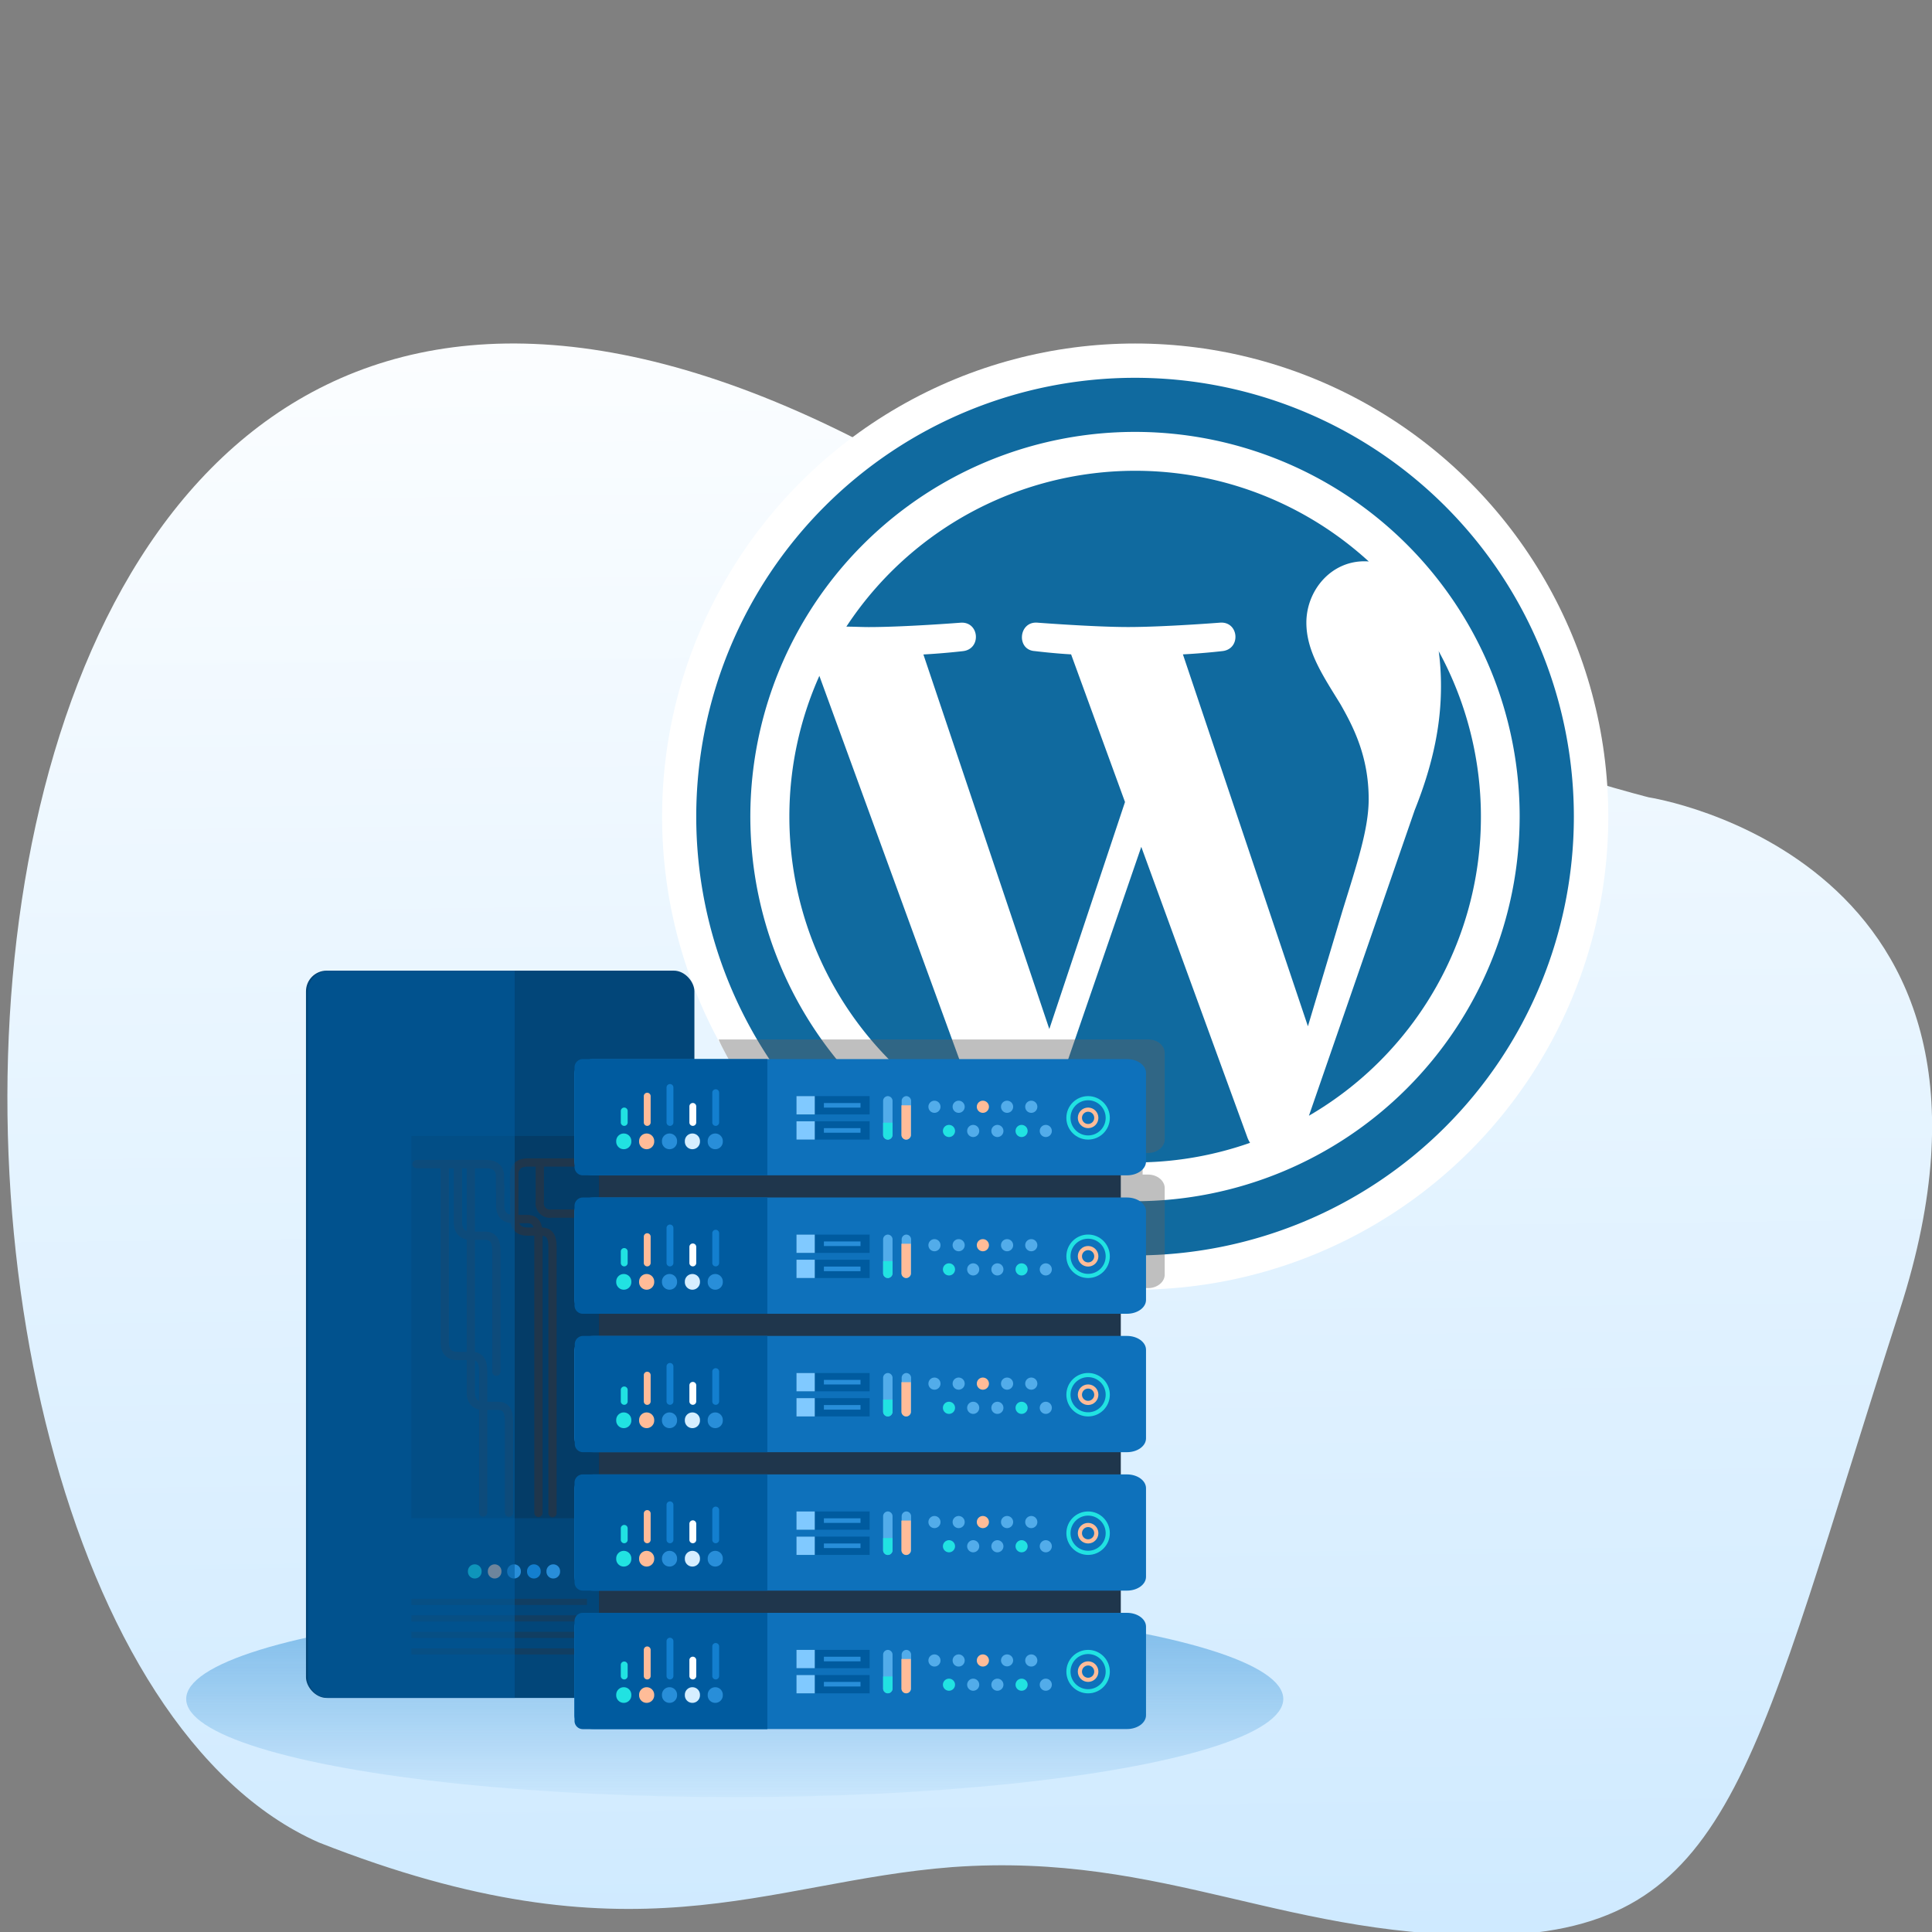 <svg xmlns="http://www.w3.org/2000/svg" xmlns:xlink="http://www.w3.org/1999/xlink" viewBox="0 0 400 400"><rect x="0" y="0" width="400" height="400" fill="#808080" stroke="none"/><defs><style>.cls-1,.cls-22{isolation:isolate;}.cls-2{fill:url(#linear-gradient);}.cls-3{fill:#fff;}.cls-4{fill:#106a9f;}.cls-5{opacity:0.5;}.cls-6{fill:#1f364c;}.cls-7{fill:#21e2e2;}.cls-8{fill:#ffbc98;}.cls-9{fill:#288ed9;}.cls-10{fill:#137fcf;}.cls-11,.cls-12,.cls-13,.cls-17,.cls-25,.cls-27{fill:none;}.cls-12,.cls-13{stroke:#288ed9;}.cls-12{stroke-width:0.43px;}.cls-13,.cls-17{stroke-linecap:round;stroke-miterlimit:10;stroke-width:1.71px;}.cls-14{fill:url(#linear-gradient-2);}.cls-15{fill:#024679;}.cls-16{fill:#043c67;}.cls-17{stroke:#1f364c;}.cls-18{fill:#166eaf;}.cls-19,.cls-22{fill:#005b9f;}.cls-20{opacity:0.4;mix-blend-mode:multiply;}.cls-21{fill:#606060;}.cls-22{opacity:0.57;}.cls-23{fill:#0e71bb;}.cls-24{fill:#52acea;}.cls-25{stroke:#ffbc98;}.cls-25,.cls-27{stroke-width:0.86px;}.cls-26{fill:#80c9ff;}.cls-27{stroke:#21e2e2;}.cls-28{fill:#d6eeff;}</style><linearGradient id="linear-gradient" x1="1.19" y1="400.24" x2="1.18" y2="400.93" gradientTransform="matrix(740.56, 0, 0, -612.51, -677.44, 245617.49)" gradientUnits="userSpaceOnUse"><stop offset="0" stop-color="#c6e6ff"></stop><stop offset="1" stop-color="#fff"></stop></linearGradient><linearGradient id="linear-gradient-2" x1="0.95" y1="402.58" x2="0.95" y2="401.72" gradientTransform="matrix(531, 0, 0, -95, -352.26, 38535.44)" gradientUnits="userSpaceOnUse"><stop offset="0" stop-color="#288ed9"></stop><stop offset="1" stop-color="#137fcf" stop-opacity="0.05"></stop></linearGradient></defs><g class="cls-1"><g id="Layer_1" data-name="Layer 1"><path id="Path_5630" data-name="Path 5630" class="cls-2" d="M201.55,104.77c65.18,41.59,139.81,60.31,139.81,60.31s82.19,12.48,52,106.06-34.17,127.09-81.55,129.49c-44.94,1.28-70.18-17.27-114.63-14.07-39.06,3-65.95,20.6-131.2-5.11C-38.63,335.25-30.84-41.84,201.55,104.77Z"></path><circle class="cls-3" cx="235.03" cy="169.07" r="97.95"></circle><path class="cls-4" d="M236.29,175.33l-21.48,62.42a71.58,71.58,0,0,0,44-1.14,6.15,6.15,0,0,1-.51-1Z"></path><path class="cls-4" d="M163.43,169.06a71.61,71.61,0,0,0,40.36,64.44l-34.15-93.57A71.32,71.32,0,0,0,163.43,169.06Z"></path><path class="cls-4" d="M283.37,165.45c0-8.85-3.18-15-5.9-19.75-3.63-5.89-7-10.89-7-16.79,0-6.58,5-12.7,12-12.7.32,0,.62,0,.93.05a71.59,71.59,0,0,0-108.17,13.48c1.67,0,3.25.09,4.6.09,7.49,0,19.09-.91,19.09-.91,3.86-.23,4.31,5.44.46,5.89,0,0-3.88.46-8.2.69l26.07,77.55,15.67-47-11.16-30.57c-3.85-.22-7.51-.68-7.51-.68-3.85-.22-3.4-6.12.46-5.89,0,0,11.82.91,18.85.91,7.49,0,19.09-.91,19.09-.91,3.86-.23,4.32,5.44.46,5.89,0,0-3.89.46-8.2.68l25.88,77,7.14-23.86C281,178.69,283.37,171.58,283.37,165.45Z"></path><path class="cls-4" d="M297.86,134.71a54.64,54.64,0,0,1,.48,7.37c0,7.26-1.35,15.43-5.44,25.64L271,231a71.59,71.59,0,0,0,26.83-96.24Z"></path><path class="cls-4" d="M235,78.22a90.85,90.85,0,1,0,90.85,90.85A90.85,90.85,0,0,0,235,78.22Zm0,170.48a79.64,79.64,0,1,1,79.63-79.64A79.72,79.72,0,0,1,235,248.7Z"></path><g id="Group_7222" data-name="Group 7222" class="cls-5"><rect id="Rectangle_3077" data-name="Rectangle 3077" class="cls-6" x="85.6" y="210.38" width="36.36" height="1.28"></rect><rect id="Rectangle_3078" data-name="Rectangle 3078" class="cls-6" x="85.6" y="213.8" width="36.36" height="1.28"></rect><rect id="Rectangle_3079" data-name="Rectangle 3079" class="cls-6" x="85.6" y="217.22" width="36.36" height="1.28"></rect><rect id="Rectangle_3080" data-name="Rectangle 3080" class="cls-6" x="85.6" y="220.64" width="36.36" height="1.28"></rect><rect id="Rectangle_3090" data-name="Rectangle 3090" class="cls-6" x="85.6" y="224.06" width="36.36" height="1.28"></rect></g><g id="Group_7200" data-name="Group 7200"><g id="Group_7153-2" data-name="Group 7153-2"><rect id="Rectangle_1425-3" data-name="Rectangle 1425-3" class="cls-7" x="157.91" y="250.37" width="2.93" height="3.05" rx="1.47"></rect><rect id="Rectangle_1442-3" data-name="Rectangle 1442-3" class="cls-8" x="162.18" y="250.37" width="2.93" height="3.05" rx="1.47"></rect></g><g id="Group_7154-2" data-name="Group 7154-2"><rect id="Rectangle_1425-4" data-name="Rectangle 1425-4" class="cls-9" x="157.91" y="254.36" width="2.93" height="3.05" rx="1.47"></rect><rect id="Rectangle_1442-4" data-name="Rectangle 1442-4" class="cls-10" x="162.18" y="254.36" width="2.93" height="3.05" rx="1.47"></rect><rect id="Rectangle_3070-2" data-name="Rectangle 3070-2" class="cls-9" x="166.34" y="254.36" width="2.93" height="3.05" rx="1.47"></rect><rect id="Rectangle_3085" data-name="Rectangle 3085" class="cls-9" x="166.34" y="250.37" width="2.93" height="3.05" rx="1.47"></rect></g><g id="Group_7201" data-name="Group 7201"><rect id="Rectangle_1425-5" data-name="Rectangle 1425-5" class="cls-7" x="157.91" y="258.27" width="2.93" height="3.05" rx="1.47"></rect><rect id="Rectangle_1442-5" data-name="Rectangle 1442-5" class="cls-9" x="162.18" y="258.27" width="2.93" height="3.05" rx="1.47"></rect></g><g id="Group_7202" data-name="Group 7202"><rect id="Rectangle_1425-6" data-name="Rectangle 1425-6" class="cls-9" x="157.91" y="262.26" width="2.93" height="3.05" rx="1.47"></rect><rect id="Rectangle_1442-6" data-name="Rectangle 1442-6" class="cls-10" x="162.18" y="262.26" width="2.93" height="3.05" rx="1.47"></rect><rect id="Rectangle_3070-3" data-name="Rectangle 3070-3" class="cls-9" x="166.34" y="262.26" width="2.93" height="3.05" rx="1.47"></rect><rect id="Rectangle_3085-2" data-name="Rectangle 3085-2" class="cls-9" x="166.34" y="258.27" width="2.93" height="3.05" rx="1.47"></rect></g></g><g id="Group_7192" data-name="Group 7192"><rect id="Rectangle_3071" data-name="Rectangle 3071" class="cls-10" x="100.99" y="304.06" width="14.14" height="14.14" rx="2.14"></rect><path id="Path_6020-2" data-name="Path 6020-2" class="cls-9" d="M108.26,307.91a3.42,3.42,0,1,1-3.42,3.42A3.42,3.42,0,0,1,108.26,307.91Z"></path><g id="Ellipse_1370" data-name="Ellipse 1370"><circle class="cls-11" cx="108.26" cy="311.33" r="4.71"></circle><circle class="cls-12" cx="108.26" cy="311.33" r="4.49"></circle></g><path id="Path_6021" data-name="Path 6021" class="cls-13" d="M154.16,296.78H128c-3.54,0-5.18,2-5.12,5.42,0,.91.07,15.34.07,18.12,0,3.4-2.1,4.44-5.64,4.44,0,0-2.33-.06-4.95-.06s-4.27-1.77-4.27-3.73v-6.49"></path></g><ellipse id="Ellipse_1369" data-name="Ellipse 1369" class="cls-14" cx="152.12" cy="351.75" rx="113.57" ry="20.32"></ellipse><rect id="Rectangle_3072" data-name="Rectangle 3072" class="cls-15" x="63.35" y="200.96" width="80.42" height="150.58" rx="4.28"></rect><g id="Group_7199" data-name="Group 7199" class="cls-5"><rect id="Rectangle_3077-2" data-name="Rectangle 3077-2" class="cls-6" x="85.17" y="331.01" width="36.36" height="1.28"></rect><rect id="Rectangle_3078-2" data-name="Rectangle 3078-2" class="cls-6" x="85.17" y="334.43" width="36.36" height="1.28"></rect><rect id="Rectangle_3079-2" data-name="Rectangle 3079-2" class="cls-6" x="85.17" y="337.85" width="36.36" height="1.28"></rect><rect id="Rectangle_3080-2" data-name="Rectangle 3080-2" class="cls-6" x="85.17" y="341.27" width="36.36" height="1.28"></rect></g><rect id="Rectangle_3081" data-name="Rectangle 3081" class="cls-16" x="85.17" y="235.19" width="42.78" height="79.14"></rect><g id="Group_6080" data-name="Group 6080"><path id="Path_3440" data-name="Path 3440" class="cls-17" d="M106.48,242.8v9.34c0,2,1,2.88,2.85,2.85.43,0,1.27,0,2.73,0,1.79,0,2.33,1.17,2.33,3.14V259l0,54.28"></path><path id="Path_3441" data-name="Path 3441" class="cls-17" d="M103.56,245.54v4c0,2,1,2.89,2.85,2.85h2.73c1.79,0,2.34,1.17,2.34,3.14l0,57.7"></path><path id="Path_3442" data-name="Path 3442" class="cls-17" d="M111.76,241.35v7.49a2.12,2.12,0,0,0,2.42,2.42l4.5,0c1.52,0,2,1,2,2.67v2.92"></path><path id="Path_3444" data-name="Path 3444" class="cls-17" d="M127.74,240.68H109.29c-2,0-2.88,1-2.85,2.84,0,.48,0,1.31,0,2.77"></path><path id="Path_3445" data-name="Path 3445" class="cls-17" d="M103.53,246.64c0-1.46,0-2.26,0-2.77.08-1.83-.83-2.85-2.84-2.85H86.24"></path><path id="Path_3448" data-name="Path 3448" class="cls-17" d="M92.08,241v36.9c0,2,1,2.89,2.84,2.85.48,0,1.31,0,2.77,0,1.79,0,2.34,1.17,2.34,3.14v29.26h0"></path><path id="Path_3449" data-name="Path 3449" class="cls-17" d="M94.81,241v12c0,2,1,2.88,2.85,2.84.47,0,1.31,0,2.77,0,1.78,0,2.33,1.17,2.33,3.14V284"></path><path id="Path_3450" data-name="Path 3450" class="cls-17" d="M97.47,241.3v46.92c0,2,1,2.88,2.81,2.84.47,0,1.31,0,2.77,0,1.79,0,2.33,1.16,2.33,3.13v19"></path></g><g id="Group_7196" data-name="Group 7196"><rect id="Rectangle_3083" data-name="Rectangle 3083" class="cls-18" x="159.79" y="270.03" width="7.67" height="28.95" rx="3.83"></rect><path id="Rectangle_3084" data-name="Rectangle 3084" class="cls-19" d="M163.08,289.88v-10.1a1.86,1.86,0,0,1,1.86-1.86h0a1.87,1.87,0,0,1,1.86,1.86v10.1a1.86,1.86,0,0,1-1.86,1.86h0A1.86,1.86,0,0,1,163.08,289.88Z"></path></g><g id="Group_7198" data-name="Group 7198"><g id="Group_7153" data-name="Group 7153"><path id="Rectangle_1425" data-name="Rectangle 1425" class="cls-7" d="M98.29,323.88h0a1.42,1.42,0,0,1,1.42,1.41v.11a1.42,1.42,0,0,1-1.42,1.41h0a1.41,1.41,0,0,1-1.41-1.41v-.11A1.41,1.41,0,0,1,98.29,323.88Z"></path><path id="Rectangle_1442" data-name="Rectangle 1442" class="cls-8" d="M102.41,323.88h0a1.41,1.41,0,0,1,1.41,1.41v.11a1.41,1.41,0,0,1-1.41,1.41h0A1.42,1.42,0,0,1,101,325.4v-.11A1.42,1.42,0,0,1,102.41,323.88Z"></path></g><g id="Group_7154" data-name="Group 7154"><path id="Rectangle_1425-2" data-name="Rectangle 1425-2" class="cls-9" d="M106.42,323.88h0a1.42,1.42,0,0,1,1.42,1.41v.11a1.42,1.42,0,0,1-1.42,1.41h0A1.41,1.41,0,0,1,105,325.4v-.11A1.41,1.41,0,0,1,106.42,323.88Z"></path><path id="Rectangle_1442-2" data-name="Rectangle 1442-2" class="cls-10" d="M110.54,323.88h0a1.41,1.41,0,0,1,1.41,1.41v.11a1.41,1.41,0,0,1-1.41,1.41h0a1.42,1.42,0,0,1-1.42-1.41v-.11A1.42,1.42,0,0,1,110.54,323.88Z"></path><path id="Rectangle_3070" data-name="Rectangle 3070" class="cls-9" d="M114.55,323.88h0a1.41,1.41,0,0,1,1.41,1.41v.11a1.41,1.41,0,0,1-1.41,1.41h0a1.41,1.41,0,0,1-1.41-1.41v-.11A1.41,1.41,0,0,1,114.55,323.88Z"></path></g></g><g id="Group_7367" data-name="Group 7367" class="cls-20"><g id="Group_7365-5" data-name="Group 7365-5"><g id="Group_7382" data-name="Group 7382"><g id="Group_7363-5" data-name="Group 7363-5"><path class="cls-21" d="M241.14,218v17.9c0,1.55-1.56,2.81-3.45,2.81h-1.12v4.47h1.12c1.89,0,3.45,1.26,3.45,2.81v17.9c0,1.54-1.56,2.8-3.45,2.8h-1.12l-97.34,84a1.6,1.6,0,0,1-1.5-1.68V328.8a1.58,1.58,0,0,1,1.5-1.66h2.94v-4.49h-2.94a1.59,1.59,0,0,1-1.5-1.67V300.81a1.6,1.6,0,0,1,1.5-1.67h2.94v-4.47h-2.94a1.6,1.6,0,0,1-1.5-1.68V272.83a1.59,1.59,0,0,1,1.5-1.67h2.94v-4.48h-2.94a1.59,1.59,0,0,1-1.5-1.67V244.84a1.6,1.6,0,0,1,1.5-1.67h2.94V238.7h-1a2,2,0,0,1-.35,0h-1.59a1.58,1.58,0,0,1-1.5-1.66l18-8.48c0-.92-6.68-12.11-6.92-13.35h88.91C239.58,215.19,241.14,216.44,241.14,218Z"></path></g></g></g></g><path id="Rectangle_3082" data-name="Rectangle 3082" class="cls-22" d="M68.06,201h38.5V351.54H68.06a4.28,4.28,0,0,1-4.28-4.28v-142A4.28,4.28,0,0,1,68.06,201Z"></path><g id="Group_7367-2" data-name="Group 7367"><g id="Group_7365" data-name="Group 7365"><g id="Group_7180" data-name="Group 7180"><g id="Group_5583" data-name="Group 5583"><g id="Group_5582" data-name="Group 5582"><g id="Group_5581" data-name="Group 5581"><rect id="Rectangle_1565" data-name="Rectangle 1565" class="cls-6" x="124.02" y="241.95" width="108.03" height="8.39"></rect><path id="Path_3764" data-name="Path 3764" class="cls-23" d="M122.9,219.27H233.33c2.17,0,3.94,1.29,3.94,2.87v18.34c0,1.58-1.77,2.86-3.94,2.86H122.9c-2.18,0-4-1.28-4-2.86V222.14C119,220.56,120.72,219.27,122.9,219.27Z"></path><path id="Rectangle_1631" data-name="Rectangle 1631" class="cls-19" d="M120.67,219.27h38.2v24.07h-38.2a1.72,1.72,0,0,1-1.72-1.71V221A1.72,1.72,0,0,1,120.67,219.27Z"></path></g></g></g></g><g id="Group_7183" data-name="Group 7183"><g id="Group_5584" data-name="Group 5584"><path id="Rectangle_1405" data-name="Rectangle 1405" class="cls-24" d="M193.47,227.89h0a1.25,1.25,0,0,1,1.25,1.25h0a1.25,1.25,0,0,1-1.25,1.26h0a1.25,1.25,0,0,1-1.25-1.26h0A1.25,1.25,0,0,1,193.47,227.89Z"></path><path id="Rectangle_1424" data-name="Rectangle 1424" class="cls-7" d="M196.48,232.9h0a1.25,1.25,0,0,1,1.25,1.26h0a1.25,1.25,0,0,1-1.25,1.25h0a1.26,1.26,0,0,1-1.26-1.25h0A1.26,1.26,0,0,1,196.48,232.9Z"></path><path id="Rectangle_1406" data-name="Rectangle 1406" class="cls-24" d="M198.48,227.89h0a1.25,1.25,0,0,1,1.25,1.25h0a1.25,1.25,0,0,1-1.25,1.26h0a1.25,1.25,0,0,1-1.25-1.26h0A1.25,1.25,0,0,1,198.48,227.89Z"></path><path id="Rectangle_1423" data-name="Rectangle 1423" class="cls-24" d="M201.49,232.9h0a1.25,1.25,0,0,1,1.25,1.26h0a1.25,1.25,0,0,1-1.25,1.25h0a1.25,1.25,0,0,1-1.25-1.25h0A1.25,1.25,0,0,1,201.49,232.9Z"></path><path id="Rectangle_1407" data-name="Rectangle 1407" class="cls-8" d="M203.49,227.89h0a1.26,1.26,0,0,1,1.26,1.25h0a1.26,1.26,0,0,1-1.26,1.26h0a1.25,1.25,0,0,1-1.25-1.26h0A1.25,1.25,0,0,1,203.49,227.89Z"></path><path id="Rectangle_1422" data-name="Rectangle 1422" class="cls-24" d="M206.5,232.9h0a1.25,1.25,0,0,1,1.25,1.26h0a1.25,1.25,0,0,1-1.25,1.25h0a1.25,1.25,0,0,1-1.25-1.25h0A1.25,1.25,0,0,1,206.5,232.9Z"></path><path id="Rectangle_1408" data-name="Rectangle 1408" class="cls-24" d="M208.5,227.89h0a1.25,1.25,0,0,1,1.26,1.25h0a1.25,1.25,0,0,1-1.26,1.26h0a1.25,1.25,0,0,1-1.25-1.26h0A1.25,1.25,0,0,1,208.5,227.89Z"></path><path id="Rectangle_1421" data-name="Rectangle 1421" class="cls-7" d="M211.51,232.9h0a1.25,1.25,0,0,1,1.25,1.26h0a1.25,1.25,0,0,1-1.25,1.25h0a1.25,1.25,0,0,1-1.25-1.25h0A1.25,1.25,0,0,1,211.51,232.9Z"></path><path id="Rectangle_1409" data-name="Rectangle 1409" class="cls-24" d="M213.52,227.89h0a1.25,1.25,0,0,1,1.25,1.25h0a1.25,1.25,0,0,1-1.25,1.26h0a1.25,1.25,0,0,1-1.26-1.26h0A1.25,1.25,0,0,1,213.52,227.89Z"></path><path id="Rectangle_1420" data-name="Rectangle 1420" class="cls-24" d="M216.52,232.9h0a1.25,1.25,0,0,1,1.25,1.26h0a1.25,1.25,0,0,1-1.25,1.25h0a1.25,1.25,0,0,1-1.25-1.25h0A1.25,1.25,0,0,1,216.52,232.9Z"></path></g></g><g id="Ellipse_1402" data-name="Ellipse 1402"><circle class="cls-11" cx="225.28" cy="231.44" r="2.13"></circle><circle class="cls-25" cx="225.28" cy="231.44" r="1.7"></circle></g><path id="Rectangle_3126" data-name="Rectangle 3126" class="cls-24" d="M187.63,226.94h0a1,1,0,0,1,1,.95V235a1,1,0,0,1-1,.94h0a1,1,0,0,1-.95-.94v-7.11A1,1,0,0,1,187.63,226.94Z"></path><path id="Rectangle_3127" data-name="Rectangle 3127" class="cls-24" d="M183.84,226.94h0a1,1,0,0,1,.95.95V235a1,1,0,0,1-.95.94h0a1,1,0,0,1-1-.94v-7.11A1,1,0,0,1,183.84,226.94Z"></path><rect id="Rectangle_3128" data-name="Rectangle 3128" class="cls-19" x="164.9" y="226.94" width="15.15" height="3.79"></rect><rect id="Rectangle_3129" data-name="Rectangle 3129" class="cls-19" x="164.9" y="232.15" width="15.15" height="3.79"></rect><path id="Rectangle_3130" data-name="Rectangle 3130" class="cls-8" d="M186.68,228.84h1.9V235a1,1,0,0,1-1,.95h0a1,1,0,0,1-.95-.95v-6.15Z"></path><path id="Rectangle_3131" data-name="Rectangle 3131" class="cls-7" d="M182.89,232.44h1.9V235a1,1,0,0,1-.95.95h0a1,1,0,0,1-1-.95h0v-2.55Z"></path><rect id="Rectangle_3132" data-name="Rectangle 3132" class="cls-26" x="164.9" y="226.94" width="3.79" height="3.79"></rect><rect id="Rectangle_3133" data-name="Rectangle 3133" class="cls-26" x="164.9" y="232.15" width="3.79" height="3.79"></rect><rect id="Rectangle_3136" data-name="Rectangle 3136" class="cls-9" x="170.58" y="228.37" width="7.58" height="0.95"></rect><rect id="Rectangle_3137" data-name="Rectangle 3137" class="cls-9" x="170.58" y="233.57" width="7.58" height="0.95"></rect><g id="Ellipse_1403" data-name="Ellipse 1403"><circle class="cls-11" cx="225.28" cy="231.44" r="4.5"></circle><circle class="cls-27" cx="225.28" cy="231.44" r="4.07"></circle></g><g id="Group_7378" data-name="Group 7378"><g id="Group_7359" data-name="Group 7359"><path id="Rectangle_3070-4" data-name="Rectangle 3070-4" class="cls-9" d="M148.09,234.68h0a1.56,1.56,0,0,1,1.56,1.56v.13a1.56,1.56,0,0,1-1.56,1.56h0a1.56,1.56,0,0,1-1.57-1.56v-.13A1.56,1.56,0,0,1,148.09,234.68Z"></path><path id="Rectangle_3138" data-name="Rectangle 3138" class="cls-10" d="M148.18,225.52h0a.71.71,0,0,1,.71.71v6.16a.71.71,0,0,1-.71.71h0a.71.71,0,0,1-.71-.71v-6.16A.71.71,0,0,1,148.18,225.52Z"></path></g><g id="Group_7360" data-name="Group 7360"><path id="Rectangle_1442-7" data-name="Rectangle 1442-7" class="cls-28" d="M143.35,234.68h0a1.56,1.56,0,0,1,1.57,1.56v.13a1.56,1.56,0,0,1-1.57,1.56h0a1.56,1.56,0,0,1-1.56-1.56v-.13A1.56,1.56,0,0,1,143.35,234.68Z"></path><path id="Rectangle_3139" data-name="Rectangle 3139" class="cls-3" d="M143.44,228.36h0a.71.71,0,0,1,.71.72v3.31a.71.71,0,0,1-.71.71h0a.71.71,0,0,1-.71-.71v-3.31A.71.71,0,0,1,143.44,228.36Z"></path></g><g id="Group_7361" data-name="Group 7361"><path id="Rectangle_1425-7" data-name="Rectangle 1425-7" class="cls-9" d="M138.62,234.68h0a1.56,1.56,0,0,1,1.56,1.56v.13a1.56,1.56,0,0,1-1.56,1.56h0a1.56,1.56,0,0,1-1.57-1.56v-.13A1.56,1.56,0,0,1,138.62,234.68Z"></path><path id="Rectangle_3140" data-name="Rectangle 3140" class="cls-10" d="M138.71,224.44h0a.71.71,0,0,1,.71.71v7.24a.71.71,0,0,1-.71.71h0a.71.71,0,0,1-.71-.71v-7.24A.71.71,0,0,1,138.71,224.44Z"></path></g><g id="Group_7362" data-name="Group 7362"><path id="Rectangle_1442-8" data-name="Rectangle 1442-8" class="cls-8" d="M133.88,234.68h0a1.57,1.57,0,0,1,1.57,1.56v.13a1.57,1.57,0,0,1-1.57,1.56h0a1.56,1.56,0,0,1-1.56-1.56v-.13A1.56,1.56,0,0,1,133.88,234.68Z"></path><path id="Rectangle_3141" data-name="Rectangle 3141" class="cls-8" d="M134,226.24h0a.71.71,0,0,1,.71.71v5.44a.71.71,0,0,1-.71.71h0a.71.71,0,0,1-.71-.71V227A.71.71,0,0,1,134,226.24Z"></path></g><g id="Group_7363" data-name="Group 7363"><path id="Rectangle_1425-8" data-name="Rectangle 1425-8" class="cls-7" d="M129.15,234.68h0a1.56,1.56,0,0,1,1.56,1.56v.13a1.56,1.56,0,0,1-1.56,1.56h0a1.56,1.56,0,0,1-1.57-1.56v-.13A1.56,1.56,0,0,1,129.15,234.68Z"></path><path id="Rectangle_3142" data-name="Rectangle 3142" class="cls-7" d="M129.24,229.31h0a.71.71,0,0,1,.71.71v2.37a.71.71,0,0,1-.71.71h0a.71.71,0,0,1-.71-.71V230A.71.71,0,0,1,129.24,229.31Z"></path></g></g></g><g id="Group_7365-2" data-name="Group 7365-2"><g id="Group_7180-2" data-name="Group 7180-2"><g id="Group_5583-2" data-name="Group 5583-2"><g id="Group_5582-2" data-name="Group 5582-2"><g id="Group_5581-2" data-name="Group 5581-2"><rect id="Rectangle_1565-2" data-name="Rectangle 1565-2" class="cls-6" x="124.02" y="270.61" width="108.03" height="8.39"></rect><path id="Path_3764-2" data-name="Path 3764-2" class="cls-23" d="M122.9,247.93H233.33c2.17,0,3.94,1.29,3.94,2.87v18.34c0,1.58-1.77,2.86-3.94,2.86H122.9c-2.18,0-4-1.28-4-2.86V250.8C119,249.22,120.72,247.93,122.9,247.93Z"></path><path id="Rectangle_1631-2" data-name="Rectangle 1631-2" class="cls-19" d="M120.67,247.93h38.2V272h-38.2a1.71,1.71,0,0,1-1.72-1.71V249.65A1.72,1.72,0,0,1,120.67,247.93Z"></path></g></g></g></g><g id="Group_7183-2" data-name="Group 7183-2"><g id="Group_5584-2" data-name="Group 5584-2"><path id="Rectangle_1405-2" data-name="Rectangle 1405-2" class="cls-24" d="M193.47,256.55h0a1.25,1.25,0,0,1,1.25,1.25h0a1.25,1.25,0,0,1-1.25,1.26h0a1.25,1.25,0,0,1-1.25-1.26h0A1.25,1.25,0,0,1,193.47,256.55Z"></path><path id="Rectangle_1424-2" data-name="Rectangle 1424-2" class="cls-7" d="M196.48,261.56h0a1.25,1.25,0,0,1,1.25,1.26h0a1.25,1.25,0,0,1-1.25,1.25h0a1.26,1.26,0,0,1-1.26-1.25h0A1.26,1.26,0,0,1,196.48,261.56Z"></path><path id="Rectangle_1406-2" data-name="Rectangle 1406-2" class="cls-24" d="M198.48,256.55h0a1.25,1.25,0,0,1,1.25,1.25h0a1.25,1.25,0,0,1-1.25,1.26h0a1.25,1.25,0,0,1-1.25-1.26h0A1.25,1.25,0,0,1,198.48,256.55Z"></path><path id="Rectangle_1423-2" data-name="Rectangle 1423-2" class="cls-24" d="M201.49,261.56h0a1.25,1.25,0,0,1,1.25,1.26h0a1.25,1.25,0,0,1-1.25,1.25h0a1.25,1.25,0,0,1-1.25-1.25h0A1.25,1.25,0,0,1,201.49,261.56Z"></path><path id="Rectangle_1407-2" data-name="Rectangle 1407-2" class="cls-8" d="M203.49,256.55h0a1.26,1.26,0,0,1,1.26,1.25h0a1.26,1.26,0,0,1-1.26,1.26h0a1.25,1.25,0,0,1-1.25-1.26h0A1.25,1.25,0,0,1,203.49,256.55Z"></path><path id="Rectangle_1422-2" data-name="Rectangle 1422-2" class="cls-24" d="M206.5,261.56h0a1.25,1.25,0,0,1,1.25,1.26h0a1.25,1.25,0,0,1-1.25,1.25h0a1.25,1.25,0,0,1-1.25-1.25h0A1.25,1.25,0,0,1,206.5,261.56Z"></path><path id="Rectangle_1408-2" data-name="Rectangle 1408-2" class="cls-24" d="M208.5,256.55h0a1.25,1.25,0,0,1,1.26,1.25h0a1.25,1.25,0,0,1-1.26,1.26h0a1.25,1.25,0,0,1-1.25-1.26h0A1.25,1.25,0,0,1,208.5,256.55Z"></path><path id="Rectangle_1421-2" data-name="Rectangle 1421-2" class="cls-7" d="M211.51,261.56h0a1.25,1.25,0,0,1,1.25,1.26h0a1.25,1.25,0,0,1-1.25,1.25h0a1.25,1.25,0,0,1-1.25-1.25h0A1.25,1.25,0,0,1,211.51,261.56Z"></path><path id="Rectangle_1409-2" data-name="Rectangle 1409-2" class="cls-24" d="M213.52,256.55h0a1.25,1.25,0,0,1,1.25,1.25h0a1.25,1.25,0,0,1-1.25,1.26h0a1.25,1.25,0,0,1-1.26-1.26h0A1.25,1.25,0,0,1,213.52,256.55Z"></path><path id="Rectangle_1420-2" data-name="Rectangle 1420-2" class="cls-24" d="M216.52,261.56h0a1.25,1.25,0,0,1,1.25,1.26h0a1.25,1.25,0,0,1-1.25,1.25h0a1.25,1.25,0,0,1-1.25-1.25h0A1.25,1.25,0,0,1,216.52,261.56Z"></path></g></g><g id="Ellipse_1402-2" data-name="Ellipse 1402-2"><circle class="cls-11" cx="225.28" cy="260.1" r="2.13"></circle><circle class="cls-25" cx="225.28" cy="260.1" r="1.7"></circle></g><path id="Rectangle_3126-2" data-name="Rectangle 3126-2" class="cls-24" d="M187.63,255.61h0a1,1,0,0,1,1,.94v7.11a1,1,0,0,1-1,.94h0a1,1,0,0,1-.95-.94v-7.11A1,1,0,0,1,187.63,255.61Z"></path><path id="Rectangle_3127-2" data-name="Rectangle 3127-2" class="cls-24" d="M183.84,255.61h0a1,1,0,0,1,.95.94v7.11a1,1,0,0,1-.95.94h0a1,1,0,0,1-1-.94v-7.11A1,1,0,0,1,183.84,255.61Z"></path><rect id="Rectangle_3128-2" data-name="Rectangle 3128-2" class="cls-19" x="164.9" y="255.61" width="15.15" height="3.79"></rect><rect id="Rectangle_3129-2" data-name="Rectangle 3129-2" class="cls-19" x="164.9" y="260.81" width="15.15" height="3.79"></rect><path id="Rectangle_3130-2" data-name="Rectangle 3130-2" class="cls-8" d="M186.68,257.5h1.9v6.16a1,1,0,0,1-1,.94h0a1,1,0,0,1-.95-.94V257.5Z"></path><path id="Rectangle_3131-2" data-name="Rectangle 3131-2" class="cls-7" d="M182.89,261.1h1.9v2.56a1,1,0,0,1-.95.94h0a1,1,0,0,1-1-.94h0V261.1Z"></path><rect id="Rectangle_3132-2" data-name="Rectangle 3132-2" class="cls-26" x="164.9" y="255.61" width="3.79" height="3.79"></rect><rect id="Rectangle_3133-2" data-name="Rectangle 3133-2" class="cls-26" x="164.9" y="260.81" width="3.79" height="3.79"></rect><rect id="Rectangle_3136-2" data-name="Rectangle 3136-2" class="cls-9" x="170.58" y="257.03" width="7.58" height="0.95"></rect><rect id="Rectangle_3137-2" data-name="Rectangle 3137-2" class="cls-9" x="170.58" y="262.23" width="7.58" height="0.95"></rect><g id="Ellipse_1403-2" data-name="Ellipse 1403-2"><circle class="cls-11" cx="225.28" cy="260.1" r="4.5"></circle><circle class="cls-27" cx="225.28" cy="260.1" r="4.07"></circle></g><g id="Group_7379" data-name="Group 7379"><g id="Group_7359-2" data-name="Group 7359-2"><path id="Rectangle_3070-5" data-name="Rectangle 3070-5" class="cls-9" d="M148.09,263.77h0a1.56,1.56,0,0,1,1.56,1.56v.12a1.56,1.56,0,0,1-1.56,1.57h0a1.57,1.57,0,0,1-1.57-1.57v-.12A1.56,1.56,0,0,1,148.09,263.77Z"></path><path id="Rectangle_3138-2" data-name="Rectangle 3138-2" class="cls-10" d="M148.18,254.61h0a.71.71,0,0,1,.71.71v6.16a.71.71,0,0,1-.71.71h0a.71.71,0,0,1-.71-.71v-6.16A.71.71,0,0,1,148.18,254.61Z"></path></g><g id="Group_7360-2" data-name="Group 7360-2"><path id="Rectangle_1442-9" data-name="Rectangle 1442-9" class="cls-28" d="M143.35,263.77h0a1.56,1.56,0,0,1,1.57,1.56v.12a1.57,1.57,0,0,1-1.57,1.57h0a1.56,1.56,0,0,1-1.56-1.57v-.12A1.56,1.56,0,0,1,143.35,263.77Z"></path><path id="Rectangle_3139-2" data-name="Rectangle 3139-2" class="cls-3" d="M143.44,257.45h0a.71.71,0,0,1,.71.71v3.32a.71.71,0,0,1-.71.71h0a.71.71,0,0,1-.71-.71v-3.32A.71.71,0,0,1,143.44,257.45Z"></path></g><g id="Group_7361-2" data-name="Group 7361-2"><path id="Rectangle_1425-9" data-name="Rectangle 1425-9" class="cls-9" d="M138.62,263.77h0a1.56,1.56,0,0,1,1.56,1.56v.12a1.56,1.56,0,0,1-1.56,1.57h0a1.57,1.57,0,0,1-1.57-1.57v-.12A1.56,1.56,0,0,1,138.62,263.77Z"></path><path id="Rectangle_3140-2" data-name="Rectangle 3140-2" class="cls-10" d="M138.71,253.53h0a.71.71,0,0,1,.71.71v7.24a.71.71,0,0,1-.71.71h0a.71.71,0,0,1-.71-.71v-7.24A.71.71,0,0,1,138.71,253.53Z"></path></g><g id="Group_7362-2" data-name="Group 7362-2"><path id="Rectangle_1442-10" data-name="Rectangle 1442-10" class="cls-8" d="M133.88,263.77h0a1.57,1.57,0,0,1,1.57,1.56v.12a1.57,1.57,0,0,1-1.57,1.57h0a1.56,1.56,0,0,1-1.56-1.57v-.12A1.56,1.56,0,0,1,133.88,263.77Z"></path><path id="Rectangle_3141-2" data-name="Rectangle 3141-2" class="cls-8" d="M134,255.33h0a.71.71,0,0,1,.71.71v5.44a.71.71,0,0,1-.71.71h0a.71.71,0,0,1-.71-.71V256A.71.71,0,0,1,134,255.33Z"></path></g><g id="Group_7363-2" data-name="Group 7363-2"><path id="Rectangle_1425-10" data-name="Rectangle 1425-10" class="cls-7" d="M129.15,263.77h0a1.56,1.56,0,0,1,1.56,1.56v.12a1.56,1.56,0,0,1-1.56,1.57h0a1.57,1.57,0,0,1-1.57-1.57v-.12A1.56,1.56,0,0,1,129.15,263.77Z"></path><path id="Rectangle_3142-2" data-name="Rectangle 3142-2" class="cls-7" d="M129.24,258.4h0a.71.71,0,0,1,.71.71v2.37a.71.71,0,0,1-.71.71h0a.71.71,0,0,1-.71-.71v-2.37A.71.71,0,0,1,129.24,258.4Z"></path></g></g></g><g id="Group_7365-3" data-name="Group 7365-3"><g id="Group_7180-3" data-name="Group 7180-3"><g id="Group_5583-3" data-name="Group 5583-3"><g id="Group_5582-3" data-name="Group 5582-3"><g id="Group_5581-3" data-name="Group 5581-3"><rect id="Rectangle_1565-3" data-name="Rectangle 1565-3" class="cls-6" x="124.02" y="299.27" width="108.03" height="8.39"></rect><path id="Path_3764-3" data-name="Path 3764-3" class="cls-23" d="M122.9,276.59H233.33c2.17,0,3.94,1.29,3.94,2.87V297.8c0,1.58-1.77,2.86-3.94,2.86H122.9c-2.18,0-4-1.28-4-2.86V279.46C119,277.88,120.72,276.59,122.9,276.59Z"></path><path id="Rectangle_1631-3" data-name="Rectangle 1631-3" class="cls-19" d="M120.67,276.59h38.2v24.07h-38.2A1.71,1.71,0,0,1,119,299V278.31A1.72,1.72,0,0,1,120.67,276.59Z"></path></g></g></g></g><g id="Group_7183-3" data-name="Group 7183-3"><g id="Group_5584-3" data-name="Group 5584-3"><path id="Rectangle_1405-3" data-name="Rectangle 1405-3" class="cls-24" d="M193.47,285.21h0a1.25,1.25,0,0,1,1.25,1.26h0a1.25,1.25,0,0,1-1.25,1.25h0a1.25,1.25,0,0,1-1.25-1.25h0A1.25,1.25,0,0,1,193.47,285.21Z"></path><path id="Rectangle_1424-3" data-name="Rectangle 1424-3" class="cls-7" d="M196.48,290.22h0a1.25,1.25,0,0,1,1.25,1.26h0a1.25,1.25,0,0,1-1.25,1.25h0a1.26,1.26,0,0,1-1.26-1.25h0A1.26,1.26,0,0,1,196.48,290.22Z"></path><path id="Rectangle_1406-3" data-name="Rectangle 1406-3" class="cls-24" d="M198.48,285.21h0a1.25,1.25,0,0,1,1.25,1.26h0a1.25,1.25,0,0,1-1.25,1.25h0a1.25,1.25,0,0,1-1.25-1.25h0A1.25,1.25,0,0,1,198.48,285.21Z"></path><path id="Rectangle_1423-3" data-name="Rectangle 1423-3" class="cls-24" d="M201.49,290.22h0a1.25,1.25,0,0,1,1.25,1.26h0a1.25,1.25,0,0,1-1.25,1.25h0a1.25,1.25,0,0,1-1.25-1.25h0A1.25,1.25,0,0,1,201.49,290.22Z"></path><path id="Rectangle_1407-3" data-name="Rectangle 1407-3" class="cls-8" d="M203.49,285.21h0a1.26,1.26,0,0,1,1.26,1.26h0a1.26,1.26,0,0,1-1.26,1.25h0a1.25,1.25,0,0,1-1.25-1.25h0A1.25,1.25,0,0,1,203.49,285.21Z"></path><path id="Rectangle_1422-3" data-name="Rectangle 1422-3" class="cls-24" d="M206.5,290.22h0a1.25,1.25,0,0,1,1.25,1.26h0a1.25,1.25,0,0,1-1.25,1.25h0a1.25,1.25,0,0,1-1.25-1.25h0A1.25,1.25,0,0,1,206.5,290.22Z"></path><path id="Rectangle_1408-3" data-name="Rectangle 1408-3" class="cls-24" d="M208.5,285.21h0a1.25,1.25,0,0,1,1.26,1.26h0a1.25,1.25,0,0,1-1.26,1.25h0a1.25,1.25,0,0,1-1.25-1.25h0A1.25,1.25,0,0,1,208.5,285.21Z"></path><path id="Rectangle_1421-3" data-name="Rectangle 1421-3" class="cls-7" d="M211.51,290.22h0a1.25,1.25,0,0,1,1.25,1.26h0a1.25,1.25,0,0,1-1.25,1.25h0a1.25,1.25,0,0,1-1.25-1.25h0A1.25,1.25,0,0,1,211.51,290.22Z"></path><path id="Rectangle_1409-3" data-name="Rectangle 1409-3" class="cls-24" d="M213.52,285.21h0a1.25,1.25,0,0,1,1.25,1.26h0a1.25,1.25,0,0,1-1.25,1.25h0a1.25,1.25,0,0,1-1.26-1.25h0A1.25,1.25,0,0,1,213.52,285.21Z"></path><path id="Rectangle_1420-3" data-name="Rectangle 1420-3" class="cls-24" d="M216.52,290.22h0a1.25,1.25,0,0,1,1.25,1.26h0a1.25,1.25,0,0,1-1.25,1.25h0a1.25,1.25,0,0,1-1.25-1.25h0A1.25,1.25,0,0,1,216.52,290.22Z"></path></g></g><g id="Ellipse_1402-3" data-name="Ellipse 1402-3"><circle class="cls-11" cx="225.28" cy="288.76" r="2.13"></circle><circle class="cls-25" cx="225.28" cy="288.76" r="1.7"></circle></g><path id="Rectangle_3126-3" data-name="Rectangle 3126-3" class="cls-24" d="M187.63,284.27h0a1,1,0,0,1,1,.94v7.11a1,1,0,0,1-1,.94h0a1,1,0,0,1-.95-.94v-7.11A1,1,0,0,1,187.63,284.27Z"></path><path id="Rectangle_3127-3" data-name="Rectangle 3127-3" class="cls-24" d="M183.84,284.27h0a1,1,0,0,1,.95.94v7.11a1,1,0,0,1-.95.94h0a1,1,0,0,1-1-.94v-7.11A1,1,0,0,1,183.84,284.27Z"></path><rect id="Rectangle_3128-3" data-name="Rectangle 3128-3" class="cls-19" x="164.9" y="284.27" width="15.15" height="3.79"></rect><rect id="Rectangle_3129-3" data-name="Rectangle 3129-3" class="cls-19" x="164.9" y="289.47" width="15.15" height="3.79"></rect><path id="Rectangle_3130-3" data-name="Rectangle 3130-3" class="cls-8" d="M186.68,286.16h1.9v6.16a1,1,0,0,1-1,.94h0a1,1,0,0,1-.95-.94v-6.16Z"></path><path id="Rectangle_3131-3" data-name="Rectangle 3131-3" class="cls-7" d="M182.89,289.77h1.9v2.55a1,1,0,0,1-.95.94h0a1,1,0,0,1-1-.94h0v-2.55Z"></path><rect id="Rectangle_3132-3" data-name="Rectangle 3132-3" class="cls-26" x="164.9" y="284.27" width="3.79" height="3.79"></rect><rect id="Rectangle_3133-3" data-name="Rectangle 3133-3" class="cls-26" x="164.9" y="289.47" width="3.79" height="3.79"></rect><rect id="Rectangle_3136-3" data-name="Rectangle 3136-3" class="cls-9" x="170.58" y="285.69" width="7.58" height="0.95"></rect><rect id="Rectangle_3137-3" data-name="Rectangle 3137-3" class="cls-9" x="170.58" y="290.9" width="7.58" height="0.95"></rect><g id="Ellipse_1403-3" data-name="Ellipse 1403-3"><circle class="cls-11" cx="225.28" cy="288.76" r="4.5"></circle><circle class="cls-27" cx="225.28" cy="288.76" r="4.07"></circle></g><g id="Group_7380" data-name="Group 7380"><g id="Group_7359-3" data-name="Group 7359-3"><path id="Rectangle_3070-6" data-name="Rectangle 3070-6" class="cls-9" d="M148.09,292.43h0a1.56,1.56,0,0,1,1.56,1.56v.13a1.56,1.56,0,0,1-1.56,1.56h0a1.56,1.56,0,0,1-1.57-1.56V294A1.56,1.56,0,0,1,148.09,292.43Z"></path><path id="Rectangle_3138-3" data-name="Rectangle 3138-3" class="cls-10" d="M148.18,283.27h0a.71.71,0,0,1,.71.71v6.16a.71.71,0,0,1-.71.71h0a.71.71,0,0,1-.71-.71V284A.71.71,0,0,1,148.18,283.27Z"></path></g><g id="Group_7360-3" data-name="Group 7360-3"><path id="Rectangle_1442-11" data-name="Rectangle 1442-11" class="cls-28" d="M143.35,292.43h0a1.56,1.56,0,0,1,1.57,1.56v.13a1.56,1.56,0,0,1-1.57,1.56h0a1.56,1.56,0,0,1-1.56-1.56V294A1.56,1.56,0,0,1,143.35,292.43Z"></path><path id="Rectangle_3139-3" data-name="Rectangle 3139-3" class="cls-3" d="M143.44,286.11h0a.71.71,0,0,1,.71.71v3.32a.71.71,0,0,1-.71.71h0a.71.71,0,0,1-.71-.71v-3.32A.71.71,0,0,1,143.44,286.11Z"></path></g><g id="Group_7361-3" data-name="Group 7361-3"><path id="Rectangle_1425-11" data-name="Rectangle 1425-11" class="cls-9" d="M138.62,292.43h0a1.56,1.56,0,0,1,1.56,1.56v.13a1.56,1.56,0,0,1-1.56,1.56h0a1.56,1.56,0,0,1-1.57-1.56V294A1.56,1.56,0,0,1,138.62,292.43Z"></path><path id="Rectangle_3140-3" data-name="Rectangle 3140-3" class="cls-10" d="M138.71,282.19h0a.71.71,0,0,1,.71.71v7.24a.71.71,0,0,1-.71.71h0a.71.71,0,0,1-.71-.71V282.9A.71.71,0,0,1,138.71,282.19Z"></path></g><g id="Group_7362-3" data-name="Group 7362-3"><path id="Rectangle_1442-12" data-name="Rectangle 1442-12" class="cls-8" d="M133.88,292.43h0a1.57,1.57,0,0,1,1.57,1.56v.13a1.57,1.57,0,0,1-1.57,1.56h0a1.56,1.56,0,0,1-1.56-1.56V294A1.56,1.56,0,0,1,133.88,292.43Z"></path><path id="Rectangle_3141-3" data-name="Rectangle 3141-3" class="cls-8" d="M134,284h0a.71.71,0,0,1,.71.71v5.44a.71.71,0,0,1-.71.71h0a.71.71,0,0,1-.71-.71V284.7A.71.71,0,0,1,134,284Z"></path></g><g id="Group_7363-3" data-name="Group 7363-3"><path id="Rectangle_1425-12" data-name="Rectangle 1425-12" class="cls-7" d="M129.15,292.43h0a1.56,1.56,0,0,1,1.56,1.56v.13a1.56,1.56,0,0,1-1.56,1.56h0a1.56,1.56,0,0,1-1.57-1.56V294A1.56,1.56,0,0,1,129.15,292.43Z"></path><path id="Rectangle_3142-3" data-name="Rectangle 3142-3" class="cls-7" d="M129.24,287.06h0a.71.71,0,0,1,.71.71v2.37a.71.71,0,0,1-.71.71h0a.71.71,0,0,1-.71-.71v-2.37A.71.71,0,0,1,129.24,287.06Z"></path></g></g></g><g id="Group_7365-4" data-name="Group 7365-4"><g id="Group_7180-4" data-name="Group 7180-4"><g id="Group_5583-4" data-name="Group 5583-4"><g id="Group_5582-4" data-name="Group 5582-4"><g id="Group_5581-4" data-name="Group 5581-4"><rect id="Rectangle_1565-4" data-name="Rectangle 1565-4" class="cls-6" x="124.02" y="327.93" width="108.03" height="8.39"></rect><path id="Path_3764-4" data-name="Path 3764-4" class="cls-23" d="M122.9,305.26H233.33c2.17,0,3.94,1.28,3.94,2.86v18.34c0,1.58-1.77,2.86-3.94,2.86H122.9c-2.18,0-4-1.28-4-2.86V308.12C119,306.54,120.72,305.26,122.9,305.26Z"></path><path id="Rectangle_1631-4" data-name="Rectangle 1631-4" class="cls-19" d="M120.67,305.26h38.2v24.06h-38.2a1.71,1.71,0,0,1-1.72-1.71V307A1.71,1.71,0,0,1,120.67,305.26Z"></path></g></g></g></g><g id="Group_7183-4" data-name="Group 7183-4"><g id="Group_5584-4" data-name="Group 5584-4"><path id="Rectangle_1405-4" data-name="Rectangle 1405-4" class="cls-24" d="M193.47,313.87h0a1.25,1.25,0,0,1,1.25,1.26h0a1.25,1.25,0,0,1-1.25,1.25h0a1.25,1.25,0,0,1-1.25-1.25h0A1.25,1.25,0,0,1,193.47,313.87Z"></path><path id="Rectangle_1424-4" data-name="Rectangle 1424-4" class="cls-7" d="M196.48,318.88h0a1.26,1.26,0,0,1,1.25,1.26h0a1.25,1.25,0,0,1-1.25,1.25h0a1.26,1.26,0,0,1-1.26-1.25h0A1.27,1.27,0,0,1,196.48,318.88Z"></path><path id="Rectangle_1406-4" data-name="Rectangle 1406-4" class="cls-24" d="M198.48,313.87h0a1.25,1.25,0,0,1,1.25,1.26h0a1.25,1.25,0,0,1-1.25,1.25h0a1.25,1.25,0,0,1-1.25-1.25h0A1.25,1.25,0,0,1,198.48,313.87Z"></path><path id="Rectangle_1423-4" data-name="Rectangle 1423-4" class="cls-24" d="M201.49,318.88h0a1.26,1.26,0,0,1,1.25,1.26h0a1.25,1.25,0,0,1-1.25,1.25h0a1.25,1.25,0,0,1-1.25-1.25h0A1.26,1.26,0,0,1,201.49,318.88Z"></path><path id="Rectangle_1407-4" data-name="Rectangle 1407-4" class="cls-8" d="M203.49,313.87h0a1.26,1.26,0,0,1,1.26,1.26h0a1.26,1.26,0,0,1-1.26,1.25h0a1.25,1.25,0,0,1-1.25-1.25h0A1.25,1.25,0,0,1,203.49,313.87Z"></path><path id="Rectangle_1422-4" data-name="Rectangle 1422-4" class="cls-24" d="M206.5,318.88h0a1.26,1.26,0,0,1,1.25,1.26h0a1.25,1.25,0,0,1-1.25,1.25h0a1.25,1.25,0,0,1-1.25-1.25h0A1.26,1.26,0,0,1,206.5,318.88Z"></path><path id="Rectangle_1408-4" data-name="Rectangle 1408-4" class="cls-24" d="M208.5,313.87h0a1.25,1.25,0,0,1,1.26,1.26h0a1.25,1.25,0,0,1-1.26,1.25h0a1.25,1.25,0,0,1-1.25-1.25h0A1.25,1.25,0,0,1,208.5,313.87Z"></path><path id="Rectangle_1421-4" data-name="Rectangle 1421-4" class="cls-7" d="M211.51,318.88h0a1.26,1.26,0,0,1,1.25,1.26h0a1.25,1.25,0,0,1-1.25,1.25h0a1.25,1.25,0,0,1-1.25-1.25h0A1.26,1.26,0,0,1,211.51,318.88Z"></path><path id="Rectangle_1409-4" data-name="Rectangle 1409-4" class="cls-24" d="M213.52,313.87h0a1.25,1.25,0,0,1,1.25,1.26h0a1.25,1.25,0,0,1-1.25,1.25h0a1.25,1.25,0,0,1-1.26-1.25h0A1.25,1.25,0,0,1,213.52,313.87Z"></path><path id="Rectangle_1420-4" data-name="Rectangle 1420-4" class="cls-24" d="M216.52,318.88h0a1.26,1.26,0,0,1,1.25,1.26h0a1.25,1.25,0,0,1-1.25,1.25h0a1.25,1.25,0,0,1-1.25-1.25h0A1.26,1.26,0,0,1,216.52,318.88Z"></path></g></g><g id="Ellipse_1402-4" data-name="Ellipse 1402-4"><circle class="cls-11" cx="225.28" cy="317.43" r="2.13"></circle><circle class="cls-25" cx="225.28" cy="317.43" r="1.7"></circle></g><path id="Rectangle_3126-4" data-name="Rectangle 3126-4" class="cls-24" d="M187.63,312.93h0a1,1,0,0,1,1,.94V321a1,1,0,0,1-1,.94h0a1,1,0,0,1-.95-.94v-7.11A1,1,0,0,1,187.63,312.93Z"></path><path id="Rectangle_3127-4" data-name="Rectangle 3127-4" class="cls-24" d="M183.84,312.93h0a1,1,0,0,1,.95.94V321a1,1,0,0,1-.95.94h0a1,1,0,0,1-1-.94v-7.11A1,1,0,0,1,183.84,312.93Z"></path><rect id="Rectangle_3128-4" data-name="Rectangle 3128-4" class="cls-19" x="164.9" y="312.93" width="15.15" height="3.79"></rect><rect id="Rectangle_3129-4" data-name="Rectangle 3129-4" class="cls-19" x="164.9" y="318.14" width="15.15" height="3.79"></rect><path id="Rectangle_3130-4" data-name="Rectangle 3130-4" class="cls-8" d="M186.68,314.82h1.9V321a1,1,0,0,1-1,.94h0a1,1,0,0,1-.95-.94v-6.16Z"></path><path id="Rectangle_3131-4" data-name="Rectangle 3131-4" class="cls-7" d="M182.89,318.43h1.9V321a1,1,0,0,1-.95.94h0a1,1,0,0,1-1-.94h0v-2.55Z"></path><rect id="Rectangle_3132-4" data-name="Rectangle 3132-4" class="cls-26" x="164.9" y="312.93" width="3.79" height="3.79"></rect><rect id="Rectangle_3133-4" data-name="Rectangle 3133-4" class="cls-26" x="164.9" y="318.14" width="3.79" height="3.79"></rect><rect id="Rectangle_3136-4" data-name="Rectangle 3136-4" class="cls-9" x="170.58" y="314.35" width="7.58" height="0.95"></rect><rect id="Rectangle_3137-4" data-name="Rectangle 3137-4" class="cls-9" x="170.58" y="319.56" width="7.58" height="0.95"></rect><g id="Ellipse_1403-4" data-name="Ellipse 1403-4"><circle class="cls-11" cx="225.28" cy="317.43" r="4.5"></circle><circle class="cls-27" cx="225.28" cy="317.43" r="4.07"></circle></g><g id="Group_7381" data-name="Group 7381"><g id="Group_7359-4" data-name="Group 7359-4"><path id="Rectangle_3070-7" data-name="Rectangle 3070-7" class="cls-9" d="M148.09,321.09h0a1.56,1.56,0,0,1,1.56,1.56v.13a1.56,1.56,0,0,1-1.56,1.56h0a1.56,1.56,0,0,1-1.57-1.56v-.13A1.56,1.56,0,0,1,148.09,321.09Z"></path><path id="Rectangle_3138-4" data-name="Rectangle 3138-4" class="cls-10" d="M148.18,311.93h0a.71.71,0,0,1,.71.71v6.16a.71.71,0,0,1-.71.71h0a.71.71,0,0,1-.71-.71v-6.16A.71.71,0,0,1,148.18,311.93Z"></path></g><g id="Group_7360-4" data-name="Group 7360-4"><path id="Rectangle_1442-13" data-name="Rectangle 1442-13" class="cls-28" d="M143.35,321.09h0a1.56,1.56,0,0,1,1.57,1.56v.13a1.56,1.56,0,0,1-1.57,1.56h0a1.56,1.56,0,0,1-1.56-1.56v-.13A1.56,1.56,0,0,1,143.35,321.09Z"></path><path id="Rectangle_3139-4" data-name="Rectangle 3139-4" class="cls-3" d="M143.44,314.77h0a.71.71,0,0,1,.71.71v3.32a.71.71,0,0,1-.71.71h0a.71.71,0,0,1-.71-.71v-3.32A.71.71,0,0,1,143.44,314.77Z"></path></g><g id="Group_7361-4" data-name="Group 7361-4"><path id="Rectangle_1425-13" data-name="Rectangle 1425-13" class="cls-9" d="M138.62,321.09h0a1.56,1.56,0,0,1,1.56,1.56v.13a1.56,1.56,0,0,1-1.56,1.56h0a1.56,1.56,0,0,1-1.57-1.56v-.13A1.56,1.56,0,0,1,138.62,321.09Z"></path><path id="Rectangle_3140-4" data-name="Rectangle 3140-4" class="cls-10" d="M138.71,310.85h0a.71.71,0,0,1,.71.71v7.24a.71.71,0,0,1-.71.71h0a.71.71,0,0,1-.71-.71v-7.24A.71.71,0,0,1,138.71,310.85Z"></path></g><g id="Group_7362-4" data-name="Group 7362-4"><path id="Rectangle_1442-14" data-name="Rectangle 1442-14" class="cls-8" d="M133.88,321.09h0a1.57,1.57,0,0,1,1.57,1.56v.13a1.57,1.57,0,0,1-1.57,1.56h0a1.56,1.56,0,0,1-1.56-1.56v-.13A1.56,1.56,0,0,1,133.88,321.09Z"></path><path id="Rectangle_3141-4" data-name="Rectangle 3141-4" class="cls-8" d="M134,312.65h0a.71.71,0,0,1,.71.71v5.44a.71.71,0,0,1-.71.71h0a.71.71,0,0,1-.71-.71v-5.44A.71.71,0,0,1,134,312.65Z"></path></g><g id="Group_7363-4" data-name="Group 7363-4"><path id="Rectangle_1425-14" data-name="Rectangle 1425-14" class="cls-7" d="M129.15,321.09h0a1.56,1.56,0,0,1,1.56,1.56v.13a1.56,1.56,0,0,1-1.56,1.56h0a1.56,1.56,0,0,1-1.57-1.56v-.13A1.56,1.56,0,0,1,129.15,321.09Z"></path><path id="Rectangle_3142-4" data-name="Rectangle 3142-4" class="cls-7" d="M129.24,315.72h0a.71.71,0,0,1,.71.71v2.37a.71.71,0,0,1-.71.71h0a.71.71,0,0,1-.71-.71v-2.37A.71.71,0,0,1,129.24,315.72Z"></path></g></g></g><g id="Group_7365-5-2" data-name="Group 7365-5"><g id="Group_7180-5" data-name="Group 7180-5"><g id="Group_5583-5" data-name="Group 5583-5"><g id="Group_5582-5" data-name="Group 5582-5"><g id="Group_5581-5" data-name="Group 5581-5"><path id="Path_3764-5" data-name="Path 3764-5" class="cls-23" d="M122.9,333.92H233.33c2.17,0,3.94,1.28,3.94,2.86v18.34c0,1.58-1.77,2.86-3.94,2.86H122.9c-2.18,0-4-1.28-4-2.86V336.78C119,335.2,120.72,333.92,122.9,333.92Z"></path><path id="Rectangle_1631-5" data-name="Rectangle 1631-5" class="cls-19" d="M120.67,333.92h38.2V358h-38.2a1.71,1.71,0,0,1-1.72-1.71V335.63A1.71,1.71,0,0,1,120.67,333.92Z"></path></g></g></g></g><g id="Group_7183-5" data-name="Group 7183-5"><g id="Group_5584-5" data-name="Group 5584-5"><path id="Rectangle_1405-5" data-name="Rectangle 1405-5" class="cls-24" d="M193.47,342.53h0a1.25,1.25,0,0,1,1.25,1.26h0a1.25,1.25,0,0,1-1.25,1.25h0a1.25,1.25,0,0,1-1.25-1.25h0A1.25,1.25,0,0,1,193.47,342.53Z"></path><path id="Rectangle_1424-5" data-name="Rectangle 1424-5" class="cls-7" d="M196.48,347.55h0a1.25,1.25,0,0,1,1.25,1.25h0a1.25,1.25,0,0,1-1.25,1.25h0a1.26,1.26,0,0,1-1.26-1.25h0A1.26,1.26,0,0,1,196.48,347.55Z"></path><path id="Rectangle_1406-5" data-name="Rectangle 1406-5" class="cls-24" d="M198.48,342.53h0a1.25,1.25,0,0,1,1.25,1.26h0a1.25,1.25,0,0,1-1.25,1.25h0a1.25,1.25,0,0,1-1.25-1.25h0A1.25,1.25,0,0,1,198.48,342.53Z"></path><path id="Rectangle_1423-5" data-name="Rectangle 1423-5" class="cls-24" d="M201.49,347.55h0a1.25,1.25,0,0,1,1.25,1.25h0a1.25,1.25,0,0,1-1.25,1.25h0a1.25,1.25,0,0,1-1.25-1.25h0A1.25,1.25,0,0,1,201.49,347.55Z"></path><path id="Rectangle_1407-5" data-name="Rectangle 1407-5" class="cls-8" d="M203.49,342.53h0a1.26,1.26,0,0,1,1.26,1.26h0a1.26,1.26,0,0,1-1.26,1.25h0a1.25,1.25,0,0,1-1.25-1.25h0A1.25,1.25,0,0,1,203.49,342.53Z"></path><path id="Rectangle_1422-5" data-name="Rectangle 1422-5" class="cls-24" d="M206.5,347.55h0a1.25,1.25,0,0,1,1.25,1.25h0a1.25,1.25,0,0,1-1.25,1.25h0a1.25,1.25,0,0,1-1.25-1.25h0A1.25,1.25,0,0,1,206.5,347.55Z"></path><path id="Rectangle_1408-5" data-name="Rectangle 1408-5" class="cls-24" d="M208.5,342.53h0a1.25,1.25,0,0,1,1.26,1.26h0A1.25,1.25,0,0,1,208.5,345h0a1.25,1.25,0,0,1-1.25-1.25h0A1.25,1.25,0,0,1,208.5,342.53Z"></path><path id="Rectangle_1421-5" data-name="Rectangle 1421-5" class="cls-7" d="M211.51,347.55h0a1.25,1.25,0,0,1,1.25,1.25h0a1.25,1.25,0,0,1-1.25,1.25h0a1.25,1.25,0,0,1-1.25-1.25h0A1.25,1.25,0,0,1,211.51,347.55Z"></path><path id="Rectangle_1409-5" data-name="Rectangle 1409-5" class="cls-24" d="M213.52,342.53h0a1.25,1.25,0,0,1,1.25,1.26h0a1.25,1.25,0,0,1-1.25,1.25h0a1.25,1.25,0,0,1-1.26-1.25h0A1.25,1.25,0,0,1,213.52,342.53Z"></path><path id="Rectangle_1420-5" data-name="Rectangle 1420-5" class="cls-24" d="M216.52,347.55h0a1.25,1.25,0,0,1,1.25,1.25h0a1.25,1.25,0,0,1-1.25,1.25h0a1.25,1.25,0,0,1-1.25-1.25h0A1.25,1.25,0,0,1,216.52,347.55Z"></path></g></g><g id="Ellipse_1402-5" data-name="Ellipse 1402-5"><circle class="cls-11" cx="225.28" cy="346.09" r="2.13"></circle><circle class="cls-25" cx="225.28" cy="346.09" r="1.7"></circle></g><path id="Rectangle_3126-5" data-name="Rectangle 3126-5" class="cls-24" d="M187.63,341.59h0a1,1,0,0,1,1,.94v7.11a1,1,0,0,1-1,.94h0a1,1,0,0,1-.95-.94v-7.11A1,1,0,0,1,187.63,341.59Z"></path><path id="Rectangle_3127-5" data-name="Rectangle 3127-5" class="cls-24" d="M183.84,341.59h0a1,1,0,0,1,.95.94v7.11a1,1,0,0,1-.95.94h0a1,1,0,0,1-1-.94v-7.11A1,1,0,0,1,183.84,341.59Z"></path><rect id="Rectangle_3128-5" data-name="Rectangle 3128-5" class="cls-19" x="164.9" y="341.59" width="15.15" height="3.79"></rect><rect id="Rectangle_3129-5" data-name="Rectangle 3129-5" class="cls-19" x="164.9" y="346.8" width="15.15" height="3.79"></rect><path id="Rectangle_3130-5" data-name="Rectangle 3130-5" class="cls-8" d="M186.68,343.48h1.9v6.16a1,1,0,0,1-1,.94h0a1,1,0,0,1-.95-.94v-6.16Z"></path><path id="Rectangle_3131-5" data-name="Rectangle 3131-5" class="cls-7" d="M182.89,347.09h1.9v2.55a1,1,0,0,1-.95.94h0a1,1,0,0,1-1-.94h0v-2.55Z"></path><rect id="Rectangle_3132-5" data-name="Rectangle 3132-5" class="cls-26" x="164.9" y="341.59" width="3.79" height="3.79"></rect><rect id="Rectangle_3133-5" data-name="Rectangle 3133-5" class="cls-26" x="164.9" y="346.8" width="3.79" height="3.79"></rect><rect id="Rectangle_3136-5" data-name="Rectangle 3136-5" class="cls-9" x="170.58" y="343.01" width="7.58" height="0.95"></rect><rect id="Rectangle_3137-5" data-name="Rectangle 3137-5" class="cls-9" x="170.58" y="348.22" width="7.58" height="0.95"></rect><g id="Ellipse_1403-5" data-name="Ellipse 1403-5"><circle class="cls-11" cx="225.28" cy="346.09" r="4.5"></circle><circle class="cls-27" cx="225.28" cy="346.09" r="4.07"></circle></g><g id="Group_7382-2" data-name="Group 7382"><g id="Group_7359-5" data-name="Group 7359-5"><path id="Rectangle_3070-8" data-name="Rectangle 3070-8" class="cls-9" d="M148.09,349.32h0a1.56,1.56,0,0,1,1.56,1.56V351a1.56,1.56,0,0,1-1.56,1.56h0a1.56,1.56,0,0,1-1.57-1.56v-.13A1.56,1.56,0,0,1,148.09,349.32Z"></path><path id="Rectangle_3138-5" data-name="Rectangle 3138-5" class="cls-10" d="M148.18,340.17h0a.71.71,0,0,1,.71.71V347a.71.71,0,0,1-.71.71h0a.71.71,0,0,1-.71-.71v-6.15A.71.71,0,0,1,148.18,340.17Z"></path></g><g id="Group_7360-5" data-name="Group 7360-5"><path id="Rectangle_1442-15" data-name="Rectangle 1442-15" class="cls-28" d="M143.35,349.32h0a1.56,1.56,0,0,1,1.57,1.56V351a1.56,1.56,0,0,1-1.57,1.56h0a1.56,1.56,0,0,1-1.56-1.56v-.13A1.56,1.56,0,0,1,143.35,349.32Z"></path><path id="Rectangle_3139-5" data-name="Rectangle 3139-5" class="cls-3" d="M143.44,343h0a.71.71,0,0,1,.71.71V347a.71.71,0,0,1-.71.71h0a.71.71,0,0,1-.71-.71v-3.31A.71.71,0,0,1,143.44,343Z"></path></g><g id="Group_7361-5" data-name="Group 7361-5"><path id="Rectangle_1425-15" data-name="Rectangle 1425-15" class="cls-9" d="M138.62,349.32h0a1.56,1.56,0,0,1,1.56,1.56V351a1.56,1.56,0,0,1-1.56,1.56h0a1.56,1.56,0,0,1-1.57-1.56v-.13A1.56,1.56,0,0,1,138.62,349.32Z"></path><path id="Rectangle_3140-5" data-name="Rectangle 3140-5" class="cls-10" d="M138.71,339.08h0a.71.71,0,0,1,.71.71V347a.71.71,0,0,1-.71.71h0A.71.71,0,0,1,138,347v-7.24A.71.71,0,0,1,138.71,339.08Z"></path></g><g id="Group_7362-5" data-name="Group 7362-5"><path id="Rectangle_1442-16" data-name="Rectangle 1442-16" class="cls-8" d="M133.88,349.32h0a1.57,1.57,0,0,1,1.57,1.56V351a1.57,1.57,0,0,1-1.57,1.56h0a1.56,1.56,0,0,1-1.56-1.56v-.13A1.56,1.56,0,0,1,133.88,349.32Z"></path><path id="Rectangle_3141-5" data-name="Rectangle 3141-5" class="cls-8" d="M134,340.88h0a.71.71,0,0,1,.71.71V347a.71.71,0,0,1-.71.71h0a.71.71,0,0,1-.71-.71v-5.44A.71.71,0,0,1,134,340.88Z"></path></g><g id="Group_7363-5-2" data-name="Group 7363-5"><path id="Rectangle_1425-16" data-name="Rectangle 1425-16" class="cls-7" d="M129.15,349.32h0a1.56,1.56,0,0,1,1.56,1.56V351a1.56,1.56,0,0,1-1.56,1.56h0a1.56,1.56,0,0,1-1.57-1.56v-.13A1.56,1.56,0,0,1,129.15,349.32Z"></path><path id="Rectangle_3142-5" data-name="Rectangle 3142-5" class="cls-7" d="M129.24,344h0a.71.71,0,0,1,.71.71V347a.71.71,0,0,1-.71.71h0a.71.71,0,0,1-.71-.71v-2.37A.71.71,0,0,1,129.24,344Z"></path></g></g></g></g></g></g></svg>